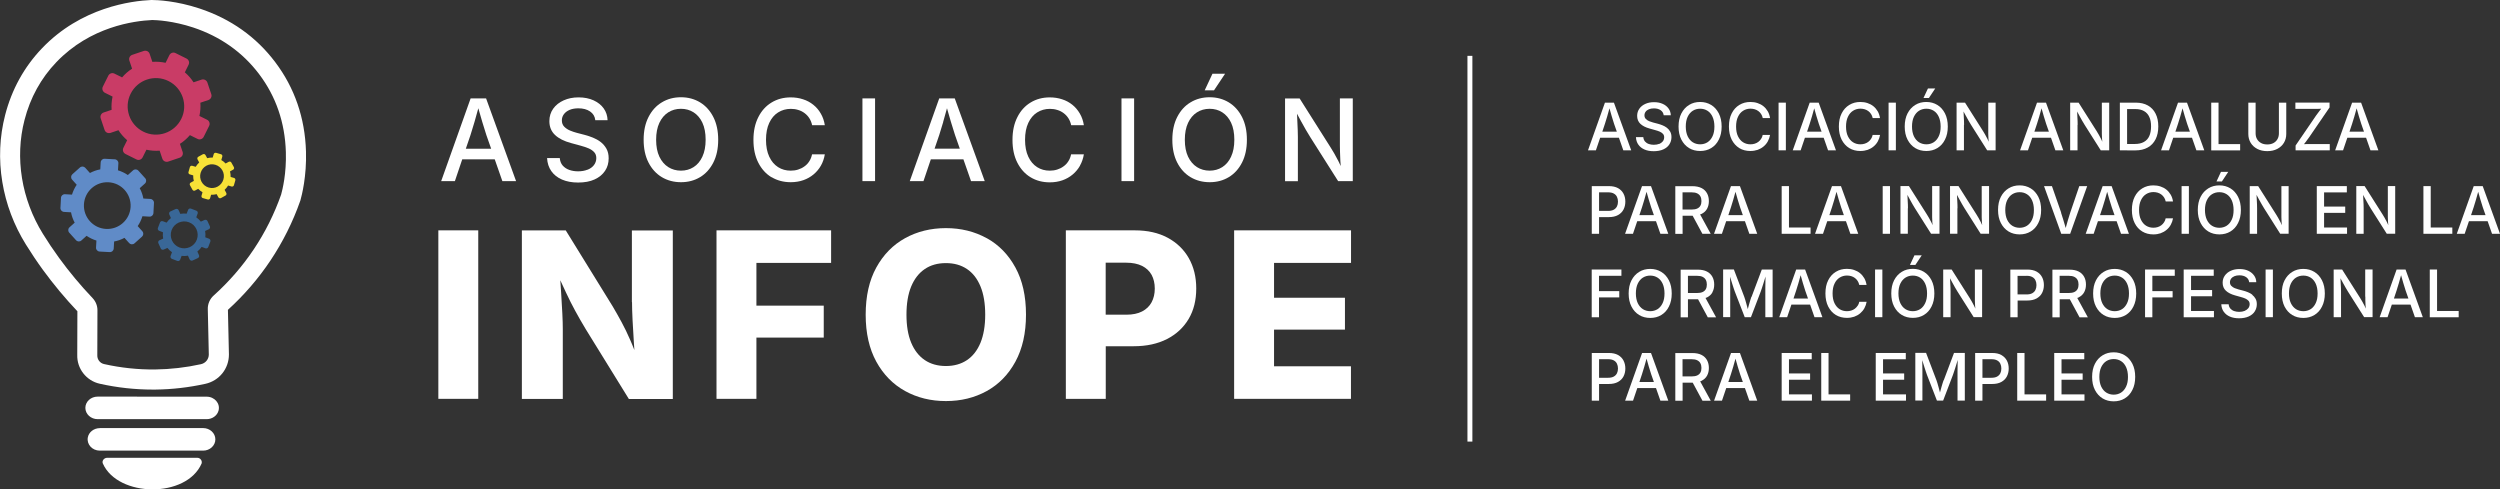 <?xml version="1.0" encoding="UTF-8"?>
<svg xmlns="http://www.w3.org/2000/svg" id="Capa_2" data-name="Capa 2" viewBox="0 0 370.2 72.47">
  <rect x="0" y="0" width="370.2" height="72.47" fill="#333333" stroke="none"/>
  <defs>
    <style>
      .cls-1 {
        fill: #396797;
      }

      .cls-1, .cls-2, .cls-3, .cls-4, .cls-5 {
        stroke-width: 0px;
      }

      .cls-2 {
        fill: #c93c66;
      }

      .cls-3 {
        fill: #f8e237;
      }

      .cls-4 {
        fill: #fff;
      }

      .cls-5 {
        fill: #608bc7;
      }
    </style>
  </defs>
  <g id="Capa_1-2" data-name="Capa 1">
    <g>
      <g>
        <path class="cls-4" d="M30.6,58.74c1.18,0,2.05,1.02,1.76,2.07h0c-.2.74-.93,1.26-1.76,1.26H14.46c-1,0-1.82-.75-1.82-1.67h0c0-.92.81-1.67,1.82-1.67"></path>
        <path class="cls-4" d="M14.78,63.39h15.3c1,0,1.81.75,1.81,1.67h0c0,.92-.81,1.67-1.81,1.67h-15.3c-1.12,0-1.96-.93-1.78-1.94h0c.14-.8.9-1.39,1.78-1.39Z"></path>
        <path class="cls-4" d="M29.86,68.62c-2.23,5.19-12.39,5.06-14.63.02-.18-.41.19-.85.64-.85h13.35c.43,0,.75.41.64.83"></path>
        <path class="cls-5" d="M22.27,29.46l-1.04-.06c-.1-.54-.28-1.05-.54-1.53l.77-.69c.23-.21.25-.56.04-.79l-1.01-1.12c-.21-.23-.56-.25-.79-.04l-.77.69c-.45-.31-.94-.54-1.46-.7l.06-1.04c.02-.31-.22-.57-.53-.59l-1.5-.08c-.31-.02-.57.22-.59.53l-.06,1.04c-.54.1-1.05.28-1.53.54l-.69-.77c-.1-.11-.24-.18-.39-.19h0c-.15,0-.29.04-.4.14l-1.12,1c-.11.1-.18.24-.19.39,0,.15.04.29.14.4l.69.77c-.31.45-.54.94-.7,1.46l-1.04-.06c-.31-.02-.57.22-.59.53l-.08,1.5c-.02.31.22.57.53.59l1.04.06c.1.54.28,1.05.54,1.53l-.77.69c-.23.21-.25.56-.04.79l1.01,1.12c.21.23.56.25.79.04l.77-.69c.45.31.94.54,1.46.7l-.06,1.04c-.02.31.22.57.53.59l1.5.08c.31.02.57-.22.59-.53l.06-1.04c.54-.1,1.05-.28,1.53-.54l.69.77c.1.11.24.18.39.19h0c.15,0,.29-.04.4-.14l1.12-1c.11-.1.18-.24.19-.39,0-.15-.04-.29-.14-.4l-.69-.77c.31-.45.54-.94.7-1.46l1.04.06c.31.02.57-.22.59-.53l.08-1.5c.02-.31-.22-.57-.53-.59ZM15.7,33.9c-1.91-.1-3.37-1.73-3.27-3.64s1.73-3.37,3.64-3.27,3.37,1.73,3.27,3.64c-.1,1.91-1.73,3.37-3.64,3.27Z"></path>
        <path class="cls-1" d="M30.96,35.35l-.56-.21c.04-.31.03-.63-.03-.94l.55-.25c.16-.07.23-.27.16-.43l-.36-.79c-.07-.16-.26-.23-.43-.16l-.55.25c-.19-.25-.42-.46-.68-.64l.21-.56c.06-.17-.02-.35-.19-.42l-.81-.31c-.17-.06-.35.02-.42.19l-.21.56c-.31-.04-.63-.03-.94.03l-.25-.55c-.04-.08-.1-.14-.18-.17h0c-.08-.03-.17-.03-.25,0l-.79.36c-.08.04-.14.1-.17.18-.03.08-.03.17,0,.25l.25.55c-.25.19-.46.42-.64.68l-.56-.21c-.17-.06-.35.02-.42.19l-.31.81c-.06.17.02.35.19.42l.56.21c-.04.31-.03.63.03.94l-.55.25c-.16.07-.23.27-.16.43l.36.79c.07.16.27.23.43.16l.55-.25c.19.25.42.46.68.64l-.21.56c-.06.17.02.35.19.42l.81.31c.17.06.35-.02.42-.19l.21-.56c.31.04.63.03.94-.03l.25.55c.04.08.1.14.18.17h0c.08.03.17.03.25,0l.79-.36c.08-.04.14-.1.17-.18.03-.08.03-.17,0-.25l-.25-.55c.25-.19.46-.42.64-.68l.56.21c.17.06.35-.02.42-.19l.31-.81c.06-.17-.02-.35-.19-.42ZM26.58,36.65c-1.03-.39-1.55-1.54-1.17-2.57s1.54-1.55,2.57-1.17,1.55,1.54,1.17,2.57-1.54,1.55-2.57,1.17Z"></path>
        <path class="cls-3" d="M34.66,26.35l-.51-.15c.01-.28-.02-.55-.09-.82l.46-.25c.14-.08.19-.25.11-.39l-.37-.67c-.07-.14-.25-.19-.39-.11l-.46.25c-.19-.2-.4-.38-.64-.51l.15-.51c.04-.15-.04-.31-.19-.35l-.73-.21c-.15-.04-.31.04-.35.19l-.15.51c-.28-.01-.55.02-.82.09l-.25-.46c-.04-.07-.1-.12-.17-.14h0c-.07-.02-.15-.01-.22.02l-.67.37c-.07.04-.12.1-.14.17-.02.07-.01.15.02.22l.25.46c-.2.19-.38.4-.52.64l-.51-.15c-.15-.04-.31.04-.35.19l-.21.73c-.04.15.04.31.19.35l.51.15c-.01.28.02.55.09.82l-.46.25c-.14.08-.19.25-.11.39l.37.67c.08.14.25.19.39.11l.46-.25c.19.2.4.38.64.51l-.15.51c-.04.15.04.31.19.35l.73.21c.15.04.31-.04.35-.19l.15-.51c.28.01.55-.02.82-.09l.25.46c.04.07.1.12.17.14h0c.07.02.15.01.22-.02l.67-.37c.07-.04.12-.1.14-.17.02-.07.01-.15-.02-.22l-.25-.46c.2-.19.38-.4.52-.64l.51.15c.15.04.31-.04.35-.19l.21-.73c.04-.15-.04-.31-.19-.35ZM30.9,27.77c-.93-.27-1.47-1.25-1.19-2.18s1.25-1.47,2.18-1.19,1.47,1.25,1.19,2.18-1.25,1.47-2.18,1.19Z"></path>
        <path class="cls-2" d="M30.66,17.73l-1.13-.56c.14-.65.19-1.3.14-1.96l1.19-.4c.35-.12.55-.5.43-.86l-.58-1.73c-.12-.35-.5-.54-.86-.43l-1.19.4c-.35-.56-.79-1.05-1.29-1.48l.56-1.13c.17-.34.03-.74-.31-.91l-1.63-.81c-.33-.17-.74-.03-.91.31l-.56,1.13c-.65-.14-1.3-.19-1.96-.14l-.4-1.19c-.06-.17-.18-.31-.34-.39h0c-.16-.08-.35-.09-.52-.04l-1.72.58c-.17.06-.31.18-.39.34-.08.16-.09.35-.03.52l.4,1.19c-.56.35-1.05.79-1.48,1.29l-1.13-.56c-.33-.17-.74-.03-.91.3l-.81,1.63c-.17.33-.03.74.31.91l1.13.56c-.14.65-.19,1.3-.14,1.96l-1.19.4c-.35.12-.55.5-.43.86l.58,1.73c.12.35.5.54.86.43l1.19-.4c.35.56.79,1.05,1.29,1.48l-.56,1.13c-.17.34-.03.74.31.91l1.63.81c.33.17.74.03.91-.31l.56-1.13c.65.14,1.3.19,1.96.14l.4,1.19c.06.17.18.31.34.39h0c.16.08.35.09.52.04l1.72-.58c.17-.06.31-.18.39-.34.08-.16.09-.35.03-.52l-.4-1.19c.56-.35,1.05-.79,1.48-1.29l1.13.56c.33.17.74.03.91-.3l.81-1.63c.17-.33.03-.74-.31-.91ZM21.23,19.5c-2.07-1.03-2.92-3.54-1.89-5.61s3.54-2.92,5.61-1.89,2.92,3.54,1.89,5.61c-1.03,2.07-3.54,2.92-5.61,1.89Z"></path>
        <path class="cls-4" d="M22.63,57.69c-2.64,0-5.29-.29-7.87-.87-1.98-.44-3.38-2.24-3.32-4.26l.02-6.47c-1.83-1.93-3.55-4-5.12-6.15-.88-1.21-1.72-2.47-2.51-3.74-1.78-2.87-2.95-5.99-3.49-9.26-.55-3.35-.41-6.68.42-9.9.98-3.8,2.82-7.13,5.45-9.88C12.02,1.07,19.47.13,22.4,0h.04s.04,0,.04,0c.79,0,3.64.12,7.07,1.26,4.61,1.53,8.39,4.2,11.21,7.95,2.87,3.8,4.4,8.25,4.55,13.21.11,3.68-.61,6.49-.83,7.27l-.03.08c-1.09,3.11-2.58,6.08-4.41,8.82-1.79,2.68-3.91,5.13-6.29,7.29l.15,6.61c0,2.11-1.44,3.9-3.5,4.35-2.41.53-4.89.82-7.36.85-.13,0-.27,0-.4,0ZM22.48,2.97c-2.6.12-9.09.96-14.13,6.23-2.28,2.38-3.87,5.26-4.72,8.57-1.45,5.59-.45,11.73,2.72,16.85.75,1.21,1.55,2.41,2.39,3.56,1.52,2.09,3.19,4.09,4.97,5.96.46.49.72,1.12.72,1.79l-.02,6.69c-.02.61.4,1.16,1,1.29,2.49.56,5.04.83,7.59.8,2.26-.03,4.54-.29,6.75-.78.69-.15,1.17-.74,1.17-1.44l-.15-6.72c-.02-.76.3-1.5.87-2.01,2.25-2.02,4.25-4.32,5.93-6.83,1.69-2.52,3.05-5.25,4.06-8.12.2-.72.8-3.12.7-6.31-.13-4.33-1.46-8.21-3.95-11.51-2.45-3.25-5.74-5.58-9.77-6.92-2.97-.98-5.4-1.1-6.13-1.11Z"></path>
      </g>
      <g>
        <rect class="cls-4" x="64.91" y="34.11" width="5.91" height="24.95"></rect>
        <path class="cls-4" d="M93.59,44.73c0,.73.03,1.62.08,2.67.06,1.05.12,2.14.19,3.26.03.41.05.79.08,1.18-.2-.53-.41-1.02-.61-1.48-.42-.97-.85-1.86-1.28-2.65-.43-.8-.87-1.57-1.31-2.32l-6.96-11.27h-6.5v24.95h6.06v-10.33c0-.63-.02-1.41-.07-2.35-.04-.94-.1-1.98-.18-3.11-.04-.58-.08-1.18-.12-1.78.3.65.58,1.25.83,1.79.46.99.93,1.92,1.39,2.76.46.85.98,1.75,1.55,2.7l6.38,10.33h6.51v-24.95h-6.06v10.62Z"></path>
        <polygon class="cls-4" points="106.1 59.06 112.01 59.06 112.01 49.99 121.98 49.99 121.98 45.26 112.01 45.26 112.01 38.93 123.07 38.93 123.07 34.11 106.1 34.11 106.1 59.06"></polygon>
        <path class="cls-4" d="M146.11,35.27c-1.79-.99-3.81-1.49-6.04-1.49s-4.26.5-6.05,1.49c-1.79.99-3.21,2.44-4.26,4.35-1.05,1.91-1.57,4.24-1.57,6.98s.53,5.04,1.57,6.95c1.05,1.91,2.47,3.36,4.26,4.35,1.79.99,3.81,1.49,6.05,1.49s4.24-.49,6.04-1.48c1.79-.99,3.21-2.44,4.25-4.35,1.04-1.91,1.57-4.23,1.57-6.97s-.52-5.07-1.57-6.98c-1.04-1.91-2.46-3.36-4.25-4.35ZM145.19,50.76c-.47,1.13-1.14,1.99-2.01,2.57-.87.58-1.91.87-3.11.87s-2.26-.29-3.13-.88c-.87-.59-1.54-1.44-2.01-2.57-.47-1.13-.7-2.51-.7-4.15s.23-3.04.7-4.18c.47-1.13,1.14-1.99,2.01-2.58.87-.59,1.91-.88,3.13-.88s2.24.29,3.11.87c.87.58,1.54,1.44,2.01,2.58.47,1.14.7,2.53.7,4.19s-.24,3.03-.7,4.16Z"></path>
        <path class="cls-4" d="M172.9,35.2c-1.36-.73-2.98-1.09-4.86-1.09h-10.21v24.95h5.91v-7.79h4.14c1.91,0,3.55-.36,4.94-1.07,1.38-.71,2.45-1.71,3.2-2.98.75-1.27,1.12-2.77,1.12-4.49s-.37-3.21-1.1-4.5c-.73-1.29-1.78-2.3-3.14-3.03ZM170.53,44.76c-.31.58-.78,1.03-1.41,1.36-.62.32-1.4.48-2.33.48h-3.06v-7.7h3.05c.93,0,1.7.16,2.33.47.63.31,1.1.76,1.42,1.33.31.58.47,1.25.47,2.03s-.16,1.45-.47,2.03Z"></path>
        <polygon class="cls-4" points="182.75 59.06 200.05 59.06 200.05 54.24 188.66 54.24 188.66 48.81 199.16 48.81 199.16 44.09 188.66 44.09 188.66 38.93 200.06 38.93 200.06 34.11 182.75 34.11 182.75 59.06"></polygon>
        <path class="cls-4" d="M69.69,14.57l-4.36,12.25h2.03l1.09-3.23h4.81l1.13,3.23h2.03l-4.44-12.25h-2.3ZM72.72,22.02h-3.74l.69-2.02c.17-.53.37-1.17.59-1.93.17-.59.36-1.27.57-2.04.21.76.4,1.43.58,2.01.22.75.43,1.4.61,1.96l.71,2.02Z"></path>
        <path class="cls-4" d="M86.98,25.13c-.4.16-.86.24-1.38.24-.47,0-.9-.07-1.3-.21-.4-.14-.72-.36-.98-.65-.25-.29-.39-.66-.43-1.1h-1.88c.04.75.25,1.39.63,1.93.38.54.91.96,1.58,1.25.67.29,1.47.44,2.38.44.96,0,1.78-.15,2.45-.46.68-.31,1.19-.74,1.55-1.28.36-.54.53-1.16.53-1.85,0-.55-.11-1.03-.33-1.42-.22-.39-.5-.72-.85-.99s-.73-.48-1.15-.65c-.42-.17-.82-.3-1.2-.4l-1.19-.31c-.31-.08-.64-.19-.98-.33-.34-.14-.63-.33-.87-.57-.24-.24-.36-.55-.36-.94,0-.35.1-.65.3-.92.2-.27.48-.48.85-.64.36-.15.79-.23,1.29-.23.7,0,1.27.15,1.73.46.46.31.72.74.78,1.3h1.82c-.02-.65-.21-1.23-.57-1.74-.36-.51-.87-.91-1.5-1.2-.64-.29-1.38-.44-2.22-.44s-1.56.15-2.21.44c-.65.29-1.17.7-1.55,1.23s-.57,1.15-.57,1.85c0,.84.28,1.52.84,2.05.56.53,1.35.92,2.35,1.19l1.43.39c.44.12.84.25,1.19.4.35.15.62.34.83.57s.31.52.31.87c0,.39-.12.74-.35,1.04-.23.3-.55.53-.96.69Z"></path>
        <path class="cls-4" d="M105.63,17.33c-.48-.94-1.13-1.66-1.96-2.17-.83-.5-1.77-.76-2.83-.76s-2,.25-2.84.76c-.84.5-1.49,1.23-1.97,2.17s-.72,2.06-.72,3.37.24,2.43.72,3.37c.48.94,1.14,1.66,1.97,2.16.84.5,1.78.75,2.84.75s2-.25,2.83-.75c.83-.5,1.48-1.22,1.96-2.16.48-.94.72-2.06.72-3.37s-.24-2.43-.72-3.37ZM104.01,23.2c-.32.68-.75,1.2-1.31,1.55-.55.35-1.18.52-1.87.52s-1.33-.18-1.88-.53c-.55-.35-.99-.87-1.31-1.54-.32-.68-.48-1.51-.48-2.5s.16-1.83.48-2.51c.32-.68.76-1.2,1.31-1.55.55-.35,1.18-.53,1.88-.53s1.32.17,1.87.52.99.86,1.31,1.54c.32.68.48,1.52.48,2.52s-.16,1.82-.48,2.5Z"></path>
        <path class="cls-4" d="M114.25,26.23c.83.5,1.78.75,2.84.75.67,0,1.3-.1,1.87-.3.57-.2,1.08-.49,1.52-.86.44-.37.81-.81,1.09-1.31.28-.5.47-1.05.57-1.66h-1.89c-.08.38-.21.73-.41,1.03-.19.3-.43.56-.72.76-.28.21-.59.36-.94.47-.34.11-.7.16-1.09.16-.7,0-1.32-.17-1.87-.52-.55-.35-.99-.86-1.31-1.55-.32-.68-.48-1.52-.48-2.5s.16-1.82.48-2.5c.32-.68.75-1.2,1.31-1.55s1.18-.53,1.89-.53c.38,0,.75.05,1.09.16.35.1.66.26.94.47.28.21.52.46.71.76.19.3.33.64.41,1.03h1.88c-.1-.65-.3-1.22-.6-1.73-.29-.51-.66-.94-1.11-1.3-.45-.36-.95-.63-1.52-.81-.57-.19-1.17-.28-1.82-.28-1.06,0-2,.25-2.84.76-.83.5-1.49,1.23-1.96,2.17-.48.94-.72,2.06-.72,3.37s.24,2.43.72,3.37c.48.94,1.13,1.66,1.96,2.16Z"></path>
        <rect class="cls-4" x="127.71" y="14.57" width="1.87" height="12.25"></rect>
        <path class="cls-4" d="M137.85,23.59h4.81l1.13,3.23h2.03l-4.44-12.25h-2.3l-4.36,12.25h2.03l1.09-3.23ZM139.66,18.07c.17-.59.36-1.27.57-2.04.21.76.4,1.43.58,2.01.22.75.43,1.4.61,1.96l.71,2.02h-3.74l.69-2.02c.17-.53.37-1.17.59-1.93Z"></path>
        <path class="cls-4" d="M159.93,24.51c.28-.5.47-1.05.57-1.66h-1.89c-.08.38-.21.73-.41,1.03-.19.3-.43.56-.72.76-.28.21-.59.36-.94.47-.34.11-.7.16-1.09.16-.7,0-1.32-.17-1.87-.52-.55-.35-.99-.86-1.31-1.55-.32-.68-.48-1.52-.48-2.5s.16-1.82.48-2.5c.32-.68.75-1.2,1.31-1.55s1.18-.53,1.89-.53c.38,0,.75.05,1.09.16.35.1.66.26.94.47.28.21.52.46.71.76.19.3.33.64.41,1.03h1.88c-.1-.65-.3-1.22-.6-1.73s-.66-.94-1.11-1.3c-.45-.36-.95-.63-1.52-.81-.57-.19-1.17-.28-1.82-.28-1.06,0-2,.25-2.84.76-.83.5-1.49,1.23-1.96,2.17-.48.94-.72,2.06-.72,3.37s.24,2.43.72,3.37c.48.94,1.13,1.66,1.96,2.16s1.78.75,2.84.75c.67,0,1.3-.1,1.87-.3.57-.2,1.08-.49,1.52-.86.44-.37.81-.81,1.09-1.31Z"></path>
        <rect class="cls-4" x="166.07" y="14.57" width="1.87" height="12.25"></rect>
        <polygon class="cls-4" points="181.41 10.92 179.54 10.92 178.39 13.38 179.77 13.38 181.41 10.92"></polygon>
        <path class="cls-4" d="M183.92,24.07c.48-.94.72-2.06.72-3.37s-.24-2.43-.72-3.37-1.13-1.66-1.96-2.17c-.83-.5-1.77-.76-2.83-.76s-2,.25-2.84.76c-.84.5-1.49,1.23-1.97,2.17-.48.94-.72,2.06-.72,3.37s.24,2.43.72,3.37c.48.94,1.14,1.66,1.97,2.16.84.5,1.78.75,2.84.75s2-.25,2.83-.75c.83-.5,1.48-1.22,1.96-2.16ZM182.3,23.2c-.32.68-.75,1.2-1.31,1.55-.55.35-1.18.52-1.87.52s-1.33-.18-1.88-.53c-.55-.35-.99-.87-1.31-1.54-.32-.68-.48-1.51-.48-2.5s.16-1.83.48-2.51c.32-.68.76-1.2,1.31-1.55.55-.35,1.18-.53,1.88-.53s1.32.17,1.87.52c.55.35.99.86,1.31,1.54.32.68.48,1.52.48,2.52s-.16,1.82-.48,2.5Z"></path>
        <path class="cls-4" d="M198.41,14.57v6.97c0,.27,0,.61.02,1.01s.03.83.05,1.29c.01.25.04.5.06.75-.12-.25-.23-.5-.35-.73-.21-.42-.42-.8-.61-1.13-.19-.33-.36-.62-.52-.86l-4.61-7.29h-2.16v12.25h1.9v-6.54c0-.24,0-.56-.02-.97-.01-.4-.03-.87-.06-1.39-.02-.34-.04-.71-.05-1.09.23.42.43.81.61,1.13.25.47.49.89.7,1.25s.43.72.65,1.08l4.13,6.52h2.17v-12.25h-1.9Z"></path>
      </g>
      <rect class="cls-4" x="217.3" y="8.27" width=".73" height="57.12"></rect>
      <g>
        <path class="cls-4" d="M236.96,20.4h2.77l.65,1.86h1.17l-2.56-7.06h-1.33l-2.51,7.06h1.17l.63-1.86ZM238,17.22c.1-.34.21-.74.33-1.18.12.43.23.83.33,1.16.13.43.25.81.35,1.13l.41,1.17h-2.15l.39-1.17c.1-.3.21-.67.34-1.11Z"></path>
        <path class="cls-4" d="M245.7,21.3c-.23.09-.5.14-.8.14-.27,0-.52-.04-.75-.12-.23-.08-.42-.21-.56-.37-.14-.17-.23-.38-.25-.64h-1.09c.02.43.14.8.36,1.11.22.31.52.55.91.72.39.17.85.25,1.37.25s1.03-.09,1.42-.27c.39-.18.69-.42.89-.74.2-.31.31-.67.31-1.07,0-.32-.06-.59-.19-.82-.13-.23-.29-.42-.49-.57-.2-.15-.42-.28-.66-.37-.24-.1-.47-.17-.69-.23l-.69-.18c-.18-.05-.37-.11-.57-.19-.2-.08-.36-.19-.5-.33s-.21-.32-.21-.54c0-.2.06-.38.17-.53.11-.16.28-.28.49-.37.21-.09.46-.13.74-.13.4,0,.74.09,1,.27.26.18.41.43.45.75h1.05c-.01-.38-.12-.71-.33-1-.21-.29-.5-.53-.87-.69-.37-.17-.79-.25-1.28-.25s-.9.08-1.28.25c-.38.17-.68.41-.89.71-.22.31-.33.66-.33,1.07,0,.48.16.88.48,1.18.32.3.77.53,1.35.69l.82.23c.26.07.48.14.69.23.2.09.36.2.48.33.12.13.18.3.18.51,0,.23-.07.43-.2.6-.14.17-.32.3-.55.4Z"></path>
        <path class="cls-4" d="M250.12,21.93c.48.29,1.03.43,1.64.43s1.15-.14,1.63-.43c.48-.29.86-.7,1.13-1.25.28-.54.42-1.19.42-1.94s-.14-1.4-.42-1.95c-.28-.54-.65-.96-1.13-1.25-.48-.29-1.02-.44-1.63-.44s-1.16.14-1.64.44c-.48.29-.86.71-1.14,1.25-.28.54-.42,1.19-.42,1.95s.14,1.4.42,1.94c.28.54.66.96,1.14,1.25ZM249.91,17.29c.19-.39.44-.69.76-.89.32-.2.68-.3,1.09-.3s.76.1,1.08.3c.32.2.57.5.75.89.18.39.28.88.28,1.45s-.09,1.05-.28,1.44c-.18.39-.44.69-.75.89-.32.2-.68.3-1.08.3s-.77-.1-1.09-.3c-.32-.2-.57-.5-.76-.89-.18-.39-.28-.87-.28-1.44s.09-1.05.28-1.45Z"></path>
        <path class="cls-4" d="M257.55,21.93c.48.29,1.03.43,1.64.43.39,0,.75-.06,1.08-.17.33-.12.62-.28.88-.5.26-.21.47-.47.63-.76.16-.29.27-.61.33-.95h-1.09c-.04.22-.12.42-.24.59-.11.17-.25.32-.41.44-.16.12-.34.21-.54.27-.2.06-.41.09-.63.09-.4,0-.76-.1-1.08-.3-.32-.2-.57-.5-.76-.89-.19-.39-.28-.87-.28-1.44s.09-1.05.28-1.44c.18-.39.43-.69.76-.9.32-.2.68-.31,1.09-.31.22,0,.43.03.63.09.2.06.38.15.54.27.16.12.3.27.41.44.11.17.19.37.24.59h1.08c-.06-.37-.17-.71-.34-1-.17-.29-.38-.54-.64-.75-.26-.21-.55-.36-.88-.47-.33-.11-.68-.16-1.05-.16-.61,0-1.15.14-1.64.44-.48.29-.86.71-1.13,1.25-.28.54-.41,1.19-.41,1.95s.14,1.4.41,1.94c.28.54.65.96,1.13,1.25Z"></path>
        <rect class="cls-4" x="263.37" y="15.2" width="1.08" height="7.06"></rect>
        <path class="cls-4" d="M267.28,20.4h2.77l.65,1.86h1.17l-2.56-7.06h-1.33l-2.51,7.06h1.17l.63-1.86ZM268.32,17.22c.1-.34.21-.74.33-1.18.12.43.23.83.33,1.16.13.43.25.81.35,1.13l.41,1.17h-2.15l.39-1.17c.1-.3.21-.67.34-1.11Z"></path>
        <path class="cls-4" d="M278.39,19.98h-1.09c-.04.22-.12.42-.24.59-.11.17-.25.32-.41.44-.16.12-.34.21-.54.27-.2.06-.41.09-.63.09-.4,0-.76-.1-1.08-.3-.32-.2-.57-.5-.76-.89-.19-.39-.28-.87-.28-1.44s.09-1.05.28-1.44c.18-.39.43-.69.76-.9.32-.2.68-.31,1.09-.31.22,0,.43.03.63.09.2.06.38.15.54.27.16.12.3.27.41.44.11.17.19.37.24.59h1.08c-.06-.37-.17-.71-.34-1-.17-.29-.38-.54-.64-.75-.26-.21-.55-.36-.88-.47-.33-.11-.68-.16-1.05-.16-.61,0-1.15.14-1.64.44-.48.29-.86.71-1.13,1.25-.28.54-.41,1.19-.41,1.95s.14,1.4.41,1.94c.28.54.65.96,1.13,1.25.48.29,1.03.43,1.64.43.39,0,.75-.06,1.08-.17.33-.12.62-.28.88-.5.26-.21.47-.47.63-.76.16-.29.27-.61.33-.95Z"></path>
        <rect class="cls-4" x="279.66" y="15.2" width="1.08" height="7.06"></rect>
        <polygon class="cls-4" points="286.57 13.1 285.49 13.1 284.83 14.51 285.63 14.51 286.57 13.1"></polygon>
        <path class="cls-4" d="M283.61,21.93c.48.29,1.03.43,1.64.43s1.15-.14,1.63-.43c.48-.29.86-.7,1.13-1.25.28-.54.42-1.19.42-1.94s-.14-1.4-.42-1.95c-.28-.54-.65-.96-1.13-1.25-.48-.29-1.02-.44-1.63-.44s-1.16.14-1.64.44c-.48.29-.86.71-1.14,1.25-.28.54-.42,1.19-.42,1.95s.14,1.4.42,1.94c.28.54.66.96,1.14,1.25ZM283.41,17.29c.19-.39.44-.69.76-.89.32-.2.68-.3,1.09-.3s.76.1,1.08.3c.32.2.57.5.75.89.18.39.28.88.28,1.45s-.09,1.05-.28,1.44c-.18.39-.44.69-.75.89-.32.2-.68.3-1.08.3s-.77-.1-1.09-.3c-.32-.2-.57-.5-.76-.89-.18-.39-.28-.87-.28-1.44s.09-1.05.28-1.45Z"></path>
        <path class="cls-4" d="M290.84,18.5c0-.14,0-.32-.01-.56,0-.23-.02-.5-.04-.8-.01-.19-.02-.41-.03-.63.13.24.25.47.35.65.15.27.28.51.4.72.12.21.25.42.37.62l2.38,3.76h1.25v-7.06h-1.09v4.02c0,.16,0,.35,0,.58,0,.23.02.48.03.74,0,.15.02.3.04.45-.07-.15-.13-.31-.2-.44-.12-.24-.24-.46-.35-.65-.11-.19-.21-.36-.3-.5l-2.66-4.2h-1.25v7.06h1.09v-3.77Z"></path>
        <path class="cls-4" d="M300.94,20.4h2.77l.65,1.86h1.17l-2.56-7.06h-1.33l-2.51,7.06h1.17l.63-1.86ZM301.98,17.22c.1-.34.21-.74.33-1.18.12.43.23.83.33,1.16.13.43.25.81.35,1.13l.41,1.17h-2.15l.39-1.17c.1-.3.21-.67.34-1.11Z"></path>
        <path class="cls-4" d="M307.66,18.5c0-.14,0-.32-.01-.56,0-.23-.02-.5-.04-.8-.01-.19-.02-.41-.03-.63.13.24.25.47.35.65.15.27.28.51.4.72.12.21.25.42.37.62l2.38,3.76h1.25v-7.06h-1.09v4.02c0,.16,0,.35,0,.58,0,.23.02.48.03.74,0,.15.02.3.04.45-.07-.15-.13-.31-.2-.44-.12-.24-.24-.46-.35-.65-.11-.19-.21-.36-.3-.5l-2.66-4.2h-1.25v7.06h1.09v-3.77Z"></path>
        <path class="cls-4" d="M314.99,22.27h1.21c.72,0,1.33-.14,1.84-.43.51-.28.89-.69,1.16-1.22.27-.53.4-1.16.4-1.9s-.13-1.36-.4-1.89c-.26-.53-.65-.93-1.14-1.21-.5-.28-1.09-.42-1.79-.42h-2.36v7.06h1.08ZM316.2,16.15c.52,0,.94.1,1.29.3.35.2.61.49.78.87.18.38.26.85.26,1.4s-.09,1.03-.26,1.42-.44.68-.8.88c-.35.2-.8.3-1.33.3h-1.16v-5.17h1.21Z"></path>
        <path class="cls-4" d="M321.82,20.4h2.77l.65,1.86h1.17l-2.56-7.06h-1.33l-2.51,7.06h1.17l.63-1.86ZM322.86,17.22c.1-.34.21-.74.33-1.18.12.43.23.83.33,1.16.13.43.25.81.35,1.13l.41,1.17h-2.15l.39-1.17c.1-.3.21-.67.34-1.11Z"></path>
        <polygon class="cls-4" points="331.72 21.34 328.52 21.34 328.52 15.2 327.44 15.2 327.44 22.27 331.72 22.27 331.72 21.34"></polygon>
        <path class="cls-4" d="M334.26,22.05c.42.22.92.33,1.48.33s1.06-.11,1.48-.33c.42-.22.75-.52.98-.9.23-.38.35-.82.35-1.31v-4.64h-1.09v4.55c0,.32-.07.6-.21.85-.14.25-.34.44-.59.58-.26.14-.56.21-.92.21s-.67-.07-.92-.21c-.26-.14-.46-.34-.6-.58-.14-.25-.21-.53-.21-.85v-4.55h-1.08v4.64c0,.49.12.93.35,1.31s.56.68.98.9Z"></path>
        <path class="cls-4" d="M343.22,16.12c.17,0,.34-.01.51-.02-.08.1-.16.2-.24.3-.18.22-.35.45-.5.67l-3.06,4.48v.71h5.06v-.93h-2.4c-.3,0-.61,0-.91,0-.17,0-.34.01-.51.02.09-.11.18-.22.26-.33.18-.24.36-.47.52-.71l3.01-4.4v-.72h-5.06v.93h2.42c.3,0,.6,0,.9,0Z"></path>
        <path class="cls-4" d="M347.6,20.4h2.77l.65,1.86h1.17l-2.56-7.06h-1.33l-2.51,7.06h1.17l.63-1.86ZM348.64,17.22c.1-.34.21-.74.33-1.18.12.43.23.83.33,1.16.13.43.25.81.35,1.13l.41,1.17h-2.15l.39-1.17c.1-.3.21-.67.34-1.11Z"></path>
        <path class="cls-4" d="M240.68,29.85c0-.44-.09-.83-.27-1.17-.18-.34-.45-.62-.81-.82-.36-.2-.82-.3-1.36-.3h-2.53v7.06h1.08v-2.47h1.44c.55,0,1-.1,1.36-.3.36-.2.64-.47.82-.82.18-.35.27-.74.27-1.17ZM239.44,30.56c-.1.21-.26.37-.47.49-.21.12-.5.18-.84.18h-1.34v-2.75h1.33c.35,0,.64.06.85.18.22.12.37.28.47.49.1.21.15.44.15.71s-.05.5-.15.71Z"></path>
        <path class="cls-4" d="M242.45,32.76h2.77l.65,1.86h1.17l-2.56-7.06h-1.33l-2.51,7.06h1.17l.63-1.86ZM243.49,29.58c.1-.34.21-.74.33-1.18.12.43.23.83.33,1.16.13.43.25.81.35,1.13l.41,1.17h-2.15l.39-1.17c.1-.3.21-.67.34-1.11Z"></path>
        <path class="cls-4" d="M249.15,31.95h1.44s.04,0,.06,0l1.44,2.67h1.23l-1.57-2.87c.07-.03.15-.04.21-.07.36-.18.64-.43.82-.76.18-.33.27-.71.27-1.14s-.09-.82-.27-1.15c-.18-.33-.45-.6-.81-.78s-.82-.28-1.36-.28h-2.53v7.06h1.08v-2.67ZM250.48,28.48c.35,0,.63.05.85.16.21.11.37.25.47.45.1.19.15.42.15.69s-.05.49-.15.67c-.1.19-.26.33-.47.43-.21.1-.49.15-.84.15h-1.34v-2.55h1.33Z"></path>
        <path class="cls-4" d="M255.62,32.76h2.77l.65,1.86h1.17l-2.56-7.06h-1.33l-2.51,7.06h1.17l.63-1.86ZM256.66,29.58c.1-.34.21-.74.33-1.18.12.43.23.83.33,1.16.13.43.25.81.35,1.13l.41,1.17h-2.15l.39-1.17c.1-.3.21-.67.34-1.11Z"></path>
        <polygon class="cls-4" points="263.83 27.56 263.83 34.62 268.11 34.62 268.11 33.69 264.91 33.69 264.91 27.56 263.83 27.56"></polygon>
        <path class="cls-4" d="M269.95,34.62l.63-1.86h2.77l.65,1.86h1.17l-2.56-7.06h-1.33l-2.51,7.06h1.17ZM271.62,29.58c.1-.34.21-.74.33-1.18.12.43.23.83.33,1.16.13.43.25.81.35,1.13l.41,1.17h-2.15l.39-1.17c.1-.3.21-.67.34-1.11Z"></path>
        <rect class="cls-4" x="278.79" y="27.56" width="1.08" height="7.06"></rect>
        <path class="cls-4" d="M282.53,30.85c0-.14,0-.32-.01-.56,0-.23-.02-.5-.04-.8-.01-.19-.02-.41-.03-.63.13.24.25.47.35.65.15.27.28.51.4.72.12.21.25.42.37.62l2.38,3.76h1.25v-7.06h-1.09v4.02c0,.16,0,.35,0,.58,0,.23.02.48.03.74,0,.15.02.3.04.45-.07-.15-.13-.31-.2-.44-.12-.24-.24-.46-.35-.65-.11-.19-.21-.36-.3-.5l-2.66-4.2h-1.25v7.06h1.09v-3.77Z"></path>
        <path class="cls-4" d="M289.87,30.85c0-.14,0-.32-.01-.56,0-.23-.02-.5-.04-.8-.01-.19-.02-.41-.03-.63.13.24.25.47.35.65.15.27.28.51.4.72.12.21.25.42.37.62l2.38,3.76h1.25v-7.06h-1.09v4.02c0,.16,0,.35,0,.58,0,.23.02.48.03.74,0,.15.02.3.04.45-.07-.15-.13-.31-.2-.44-.12-.24-.24-.46-.35-.65-.11-.19-.21-.36-.3-.5l-2.66-4.2h-1.25v7.06h1.09v-3.77Z"></path>
        <path class="cls-4" d="M297.43,34.28c.48.29,1.03.43,1.64.43s1.15-.14,1.63-.43c.48-.29.86-.7,1.13-1.25.28-.54.42-1.19.42-1.94s-.14-1.4-.42-1.95c-.28-.54-.65-.96-1.13-1.25-.48-.29-1.02-.44-1.63-.44s-1.16.14-1.64.44c-.48.29-.86.71-1.14,1.25-.28.54-.42,1.19-.42,1.95s.14,1.4.42,1.94c.28.54.66.96,1.14,1.25ZM297.22,29.65c.19-.39.44-.69.76-.89.32-.2.68-.3,1.09-.3s.76.1,1.08.3c.32.2.57.5.75.89.18.39.28.88.28,1.45s-.09,1.05-.28,1.44c-.18.39-.44.69-.75.89-.32.2-.68.3-1.08.3s-.77-.1-1.09-.3c-.32-.2-.57-.5-.76-.89-.18-.39-.28-.87-.28-1.44s.09-1.05.28-1.45Z"></path>
        <path class="cls-4" d="M305.22,31.49l-1.37-3.93h-1.17l2.55,7.06h1.32l2.52-7.06h-1.17l-1.34,3.93c-.1.3-.21.67-.34,1.1-.1.33-.21.73-.33,1.17-.12-.43-.24-.82-.34-1.16-.13-.44-.25-.81-.35-1.11Z"></path>
        <path class="cls-4" d="M308.86,34.62h1.17l.63-1.86h2.77l.65,1.86h1.17l-2.56-7.06h-1.33l-2.51,7.06ZM312.03,28.4c.12.43.23.83.33,1.16.13.43.25.81.35,1.13l.41,1.17h-2.15l.39-1.17c.1-.3.21-.67.34-1.11.1-.34.21-.74.33-1.18Z"></path>
        <path class="cls-4" d="M319.94,34.54c.33-.12.62-.28.88-.5.26-.21.47-.47.63-.76.16-.29.27-.61.33-.95h-1.09c-.04.22-.12.42-.24.59-.11.17-.25.32-.41.44-.16.12-.34.21-.54.27-.2.06-.41.09-.63.09-.4,0-.76-.1-1.08-.3-.32-.2-.57-.5-.76-.89-.19-.39-.28-.87-.28-1.44s.09-1.05.28-1.44c.18-.39.43-.69.76-.9.32-.2.68-.31,1.09-.31.22,0,.43.03.63.09.2.06.38.15.54.27.16.12.3.27.41.44.11.17.19.37.24.59h1.08c-.06-.37-.17-.71-.34-1-.17-.29-.38-.54-.64-.75-.26-.21-.55-.36-.88-.47s-.68-.16-1.05-.16c-.61,0-1.15.14-1.64.44-.48.29-.86.71-1.13,1.25s-.41,1.19-.41,1.95.14,1.4.41,1.94.65.96,1.13,1.25c.48.29,1.03.43,1.64.43.39,0,.75-.06,1.08-.17Z"></path>
        <rect class="cls-4" x="323.05" y="27.56" width="1.08" height="7.06"></rect>
        <path class="cls-4" d="M331.41,33.03c.28-.54.42-1.19.42-1.94s-.14-1.4-.42-1.95c-.28-.54-.65-.96-1.13-1.25-.48-.29-1.02-.44-1.63-.44s-1.16.14-1.64.44c-.48.29-.86.71-1.14,1.25-.28.54-.42,1.19-.42,1.95s.14,1.4.42,1.94c.28.54.66.96,1.14,1.25.48.29,1.03.43,1.64.43s1.15-.14,1.63-.43c.48-.29.86-.7,1.13-1.25ZM329.72,33.43c-.32.2-.68.3-1.08.3s-.77-.1-1.09-.3c-.32-.2-.57-.5-.76-.89-.18-.39-.28-.87-.28-1.44s.09-1.05.28-1.45c.19-.39.44-.69.76-.89.32-.2.68-.3,1.09-.3s.76.1,1.08.3c.32.2.57.5.75.89.18.39.28.88.28,1.45s-.09,1.05-.28,1.44c-.18.39-.44.69-.75.89Z"></path>
        <polygon class="cls-4" points="329.02 26.87 329.96 25.45 328.88 25.45 328.22 26.87 329.02 26.87"></polygon>
        <path class="cls-4" d="M338.92,27.56h-1.09v4.02c0,.16,0,.35,0,.58,0,.23.02.48.03.74,0,.15.02.3.04.45-.07-.15-.13-.31-.2-.44-.12-.24-.24-.46-.35-.65-.11-.19-.21-.36-.3-.5l-2.66-4.2h-1.25v7.06h1.09v-3.77c0-.14,0-.32-.01-.56,0-.23-.02-.5-.04-.8-.01-.19-.02-.41-.03-.63.13.24.25.47.35.65.15.27.28.51.4.72.12.21.25.42.37.62l2.38,3.76h1.25v-7.06Z"></path>
        <polygon class="cls-4" points="347.52 28.49 347.52 27.56 343.07 27.56 343.07 34.62 347.55 34.62 347.55 33.69 344.15 33.69 344.15 31.52 347.28 31.52 347.28 30.59 344.15 30.59 344.15 28.49 347.52 28.49"></polygon>
        <path class="cls-4" d="M348.92,27.56v7.06h1.09v-3.77c0-.14,0-.32-.01-.56,0-.23-.02-.5-.04-.8-.01-.19-.02-.41-.03-.63.13.24.25.47.35.65.15.27.28.51.4.72.12.21.25.42.37.62l2.38,3.76h1.25v-7.06h-1.09v4.02c0,.16,0,.35,0,.58,0,.23.02.48.03.74,0,.15.02.3.04.45-.07-.15-.13-.31-.2-.44-.12-.24-.24-.46-.35-.65-.11-.19-.21-.36-.3-.5l-2.66-4.2h-1.25Z"></path>
        <polygon class="cls-4" points="363.14 33.69 359.94 33.69 359.94 27.56 358.86 27.56 358.86 34.62 363.14 34.62 363.14 33.69"></polygon>
        <path class="cls-4" d="M369.03,34.62h1.17l-2.56-7.06h-1.33l-2.51,7.06h1.17l.63-1.86h2.77l.65,1.86ZM365.91,31.86l.39-1.17c.1-.3.21-.67.34-1.11.1-.34.21-.74.33-1.18.12.43.23.83.33,1.16.13.43.25.81.35,1.13l.41,1.17h-2.15Z"></path>
        <polygon class="cls-4" points="240.1 40.84 240.1 39.91 235.7 39.91 235.7 46.98 236.78 46.98 236.78 44.04 239.78 44.04 239.78 43.11 236.78 43.11 236.78 40.84 240.1 40.84"></polygon>
        <path class="cls-4" d="M246,40.26c-.48-.29-1.02-.44-1.63-.44s-1.16.14-1.64.44c-.48.29-.86.71-1.14,1.25-.28.54-.42,1.19-.42,1.95s.14,1.4.42,1.94c.28.54.66.96,1.14,1.25.48.29,1.03.43,1.64.43s1.15-.14,1.63-.43c.48-.29.86-.7,1.13-1.25.28-.54.42-1.19.42-1.94s-.14-1.4-.42-1.95c-.28-.54-.65-.96-1.13-1.25ZM246.2,44.89c-.18.39-.44.69-.75.89-.32.2-.68.3-1.08.3s-.77-.1-1.09-.3c-.32-.2-.57-.5-.76-.89-.18-.39-.28-.87-.28-1.44s.09-1.05.28-1.45c.19-.39.44-.69.76-.89.32-.2.68-.3,1.09-.3s.76.1,1.08.3c.32.2.57.5.75.89.18.39.28.88.28,1.45s-.09,1.05-.28,1.44Z"></path>
        <path class="cls-4" d="M253.57,43.28c.18-.33.27-.71.27-1.14s-.09-.82-.27-1.15c-.18-.33-.45-.6-.81-.78-.36-.19-.82-.28-1.36-.28h-2.53v7.06h1.08v-2.67h1.44s.04,0,.06,0l1.44,2.67h1.23l-1.57-2.87c.07-.03.15-.04.21-.07.36-.18.64-.43.82-.76ZM252.6,42.81c-.1.19-.26.33-.47.43-.21.1-.49.15-.84.15h-1.34v-2.55h1.33c.35,0,.63.05.85.16.21.11.37.25.47.45.1.19.15.42.15.69s-.05.49-.15.67Z"></path>
        <path class="cls-4" d="M259.34,43.97c-.04.12-.09.27-.15.46-.06.19-.12.39-.18.61-.06.22-.12.43-.17.63-.01.04-.02.07-.03.1-.01-.04-.02-.08-.03-.12-.05-.21-.11-.42-.17-.64-.06-.21-.12-.41-.17-.6s-.11-.34-.15-.46l-1.54-4.05h-1.59v7.06h1.05v-3.8c0-.15,0-.34,0-.54,0-.21,0-.43-.01-.66,0-.23-.01-.46-.01-.69,0-.11,0-.2,0-.29.04.13.08.27.12.4.08.25.15.48.22.71.07.23.14.43.2.62.06.19.12.34.16.46l1.47,3.8h.92l1.45-3.8c.04-.12.1-.28.16-.47.06-.19.13-.4.2-.62.07-.23.14-.46.22-.71.04-.14.08-.28.12-.42,0,.12,0,.24,0,.37,0,.23-.01.46-.01.69,0,.23,0,.44-.01.64s0,.38,0,.52v3.8h1.08v-7.06h-1.6l-1.52,4.05Z"></path>
        <path class="cls-4" d="M267.31,39.91h-1.33l-2.51,7.06h1.17l.63-1.86h2.77l.65,1.86h1.17l-2.56-7.06ZM265.58,44.21l.39-1.17c.1-.3.21-.67.34-1.11.1-.34.21-.74.33-1.18.12.43.23.83.33,1.16.13.43.25.81.35,1.13l.41,1.17h-2.15Z"></path>
        <path class="cls-4" d="M275.07,45.28c-.11.17-.25.32-.41.44-.16.12-.34.21-.54.27-.2.06-.41.09-.63.09-.4,0-.76-.1-1.08-.3-.32-.2-.57-.5-.76-.89-.19-.39-.28-.87-.28-1.44s.09-1.05.28-1.44c.18-.39.43-.69.76-.9.32-.2.68-.31,1.09-.31.22,0,.43.03.63.09.2.06.38.15.54.27.16.12.3.27.41.44.11.17.19.37.24.59h1.08c-.06-.37-.17-.71-.34-1-.17-.29-.38-.54-.64-.75-.26-.21-.55-.36-.88-.47s-.68-.16-1.05-.16c-.61,0-1.15.14-1.64.44-.48.29-.86.71-1.13,1.25-.28.54-.41,1.19-.41,1.95s.14,1.4.41,1.94c.28.54.65.96,1.13,1.25.48.29,1.03.43,1.64.43.39,0,.75-.06,1.08-.17.33-.12.62-.28.88-.5s.47-.47.63-.76c.16-.29.27-.61.33-.95h-1.09c-.04.22-.12.42-.24.59Z"></path>
        <rect class="cls-4" x="277.66" y="39.91" width="1.08" height="7.06"></rect>
        <path class="cls-4" d="M286.02,45.39c.28-.54.42-1.19.42-1.94s-.14-1.4-.42-1.95c-.28-.54-.65-.96-1.13-1.25-.48-.29-1.02-.44-1.63-.44s-1.16.14-1.64.44c-.48.29-.86.71-1.14,1.25-.28.54-.42,1.19-.42,1.95s.14,1.4.42,1.94c.28.54.66.96,1.14,1.25.48.29,1.03.43,1.64.43s1.15-.14,1.63-.43c.48-.29.86-.7,1.13-1.25ZM284.33,45.78c-.32.2-.68.3-1.08.3s-.77-.1-1.09-.3c-.32-.2-.57-.5-.76-.89-.18-.39-.28-.87-.28-1.44s.09-1.05.28-1.45c.19-.39.44-.69.76-.89.32-.2.68-.3,1.09-.3s.76.1,1.08.3c.32.2.57.5.75.89.18.39.28.88.28,1.45s-.09,1.05-.28,1.44c-.18.39-.44.69-.75.89Z"></path>
        <polygon class="cls-4" points="282.83 39.23 283.63 39.23 284.57 37.81 283.49 37.81 282.83 39.23"></polygon>
        <path class="cls-4" d="M293.53,39.91h-1.09v4.02c0,.16,0,.35,0,.58,0,.23.02.48.03.74,0,.15.02.3.04.45-.07-.15-.13-.31-.2-.44-.12-.24-.24-.46-.35-.65-.11-.19-.21-.36-.3-.5l-2.66-4.2h-1.25v7.06h1.09v-3.77c0-.14,0-.32-.01-.56,0-.23-.02-.5-.04-.8-.01-.19-.02-.41-.03-.63.13.24.25.47.35.65.15.27.28.51.4.72.12.21.25.42.37.62l2.38,3.76h1.25v-7.06Z"></path>
        <path class="cls-4" d="M298.76,44.5h1.44c.55,0,1-.1,1.37-.3.36-.2.64-.47.82-.82s.27-.74.27-1.17-.09-.83-.27-1.17c-.18-.34-.45-.62-.81-.82s-.82-.3-1.36-.3h-2.53v7.06h1.08v-2.47ZM300.09,40.84c.35,0,.64.06.85.18.22.12.37.28.47.49.1.21.15.44.15.71s-.05.5-.15.71c-.1.21-.26.37-.47.49-.21.12-.5.18-.84.18h-1.34v-2.75h1.33Z"></path>
        <path class="cls-4" d="M307.8,44.04c.36-.18.64-.43.82-.76.18-.33.27-.71.27-1.14s-.09-.82-.27-1.15c-.18-.33-.45-.6-.81-.78-.36-.19-.82-.28-1.36-.28h-2.53v7.06h1.08v-2.67h1.44s.04,0,.06,0l1.44,2.67h1.23l-1.57-2.87c.07-.03.15-.04.21-.07ZM304.99,40.84h1.33c.35,0,.63.05.85.16.21.11.37.25.47.45.1.19.15.42.15.69s-.05.49-.15.67c-.1.19-.26.33-.47.43-.21.1-.49.15-.84.15h-1.34v-2.55Z"></path>
        <path class="cls-4" d="M314.78,40.26c-.48-.29-1.02-.44-1.63-.44s-1.16.14-1.64.44c-.48.29-.86.71-1.14,1.25-.28.54-.42,1.19-.42,1.95s.14,1.4.42,1.94c.28.54.66.96,1.14,1.25.48.29,1.03.43,1.64.43s1.15-.14,1.63-.43c.48-.29.86-.7,1.13-1.25.28-.54.42-1.19.42-1.94s-.14-1.4-.42-1.95c-.28-.54-.65-.96-1.13-1.25ZM314.98,44.89c-.18.39-.44.69-.75.89-.32.2-.68.3-1.08.3s-.77-.1-1.09-.3c-.32-.2-.57-.5-.76-.89-.18-.39-.28-.87-.28-1.44s.09-1.05.28-1.45c.19-.39.44-.69.76-.89.32-.2.68-.3,1.09-.3s.76.1,1.08.3c.32.2.57.5.75.89.18.39.28.88.28,1.45s-.09,1.05-.28,1.44Z"></path>
        <polygon class="cls-4" points="317.64 46.98 318.72 46.98 318.72 44.04 321.72 44.04 321.72 43.11 318.72 43.11 318.72 40.84 322.04 40.84 322.04 39.91 317.64 39.91 317.64 46.98"></polygon>
        <polygon class="cls-4" points="324.45 43.87 327.57 43.87 327.57 42.95 324.45 42.95 324.45 40.84 327.81 40.84 327.81 39.91 323.36 39.91 323.36 46.98 327.84 46.98 327.84 46.05 324.45 46.05 324.45 43.87"></polygon>
        <path class="cls-4" d="M333.53,43.64c-.2-.15-.42-.28-.66-.37-.24-.1-.47-.17-.69-.23l-.69-.18c-.18-.05-.37-.11-.57-.19-.2-.08-.36-.19-.5-.33-.14-.14-.21-.32-.21-.54,0-.2.06-.38.17-.53.11-.16.28-.28.49-.37.21-.09.46-.13.74-.13.4,0,.74.09,1,.27.26.18.41.43.45.75h1.05c-.01-.38-.12-.71-.33-1-.21-.29-.5-.53-.87-.7-.37-.17-.79-.25-1.28-.25s-.9.08-1.28.25c-.38.17-.68.41-.89.71-.22.3-.33.66-.33,1.07,0,.48.16.88.48,1.18.32.3.77.53,1.35.69l.82.23c.26.07.48.14.69.23.2.09.36.2.48.33.12.13.18.3.18.51,0,.23-.07.43-.2.6-.14.17-.32.3-.55.4-.23.09-.5.14-.8.14-.27,0-.52-.04-.75-.12s-.42-.21-.56-.37c-.14-.17-.23-.38-.25-.64h-1.09c.02.43.14.8.36,1.11.22.31.52.55.91.72.39.17.85.25,1.37.25s1.03-.09,1.42-.27c.39-.18.69-.42.89-.74.2-.31.31-.67.31-1.07,0-.32-.06-.59-.19-.82-.13-.23-.29-.41-.49-.57Z"></path>
        <rect class="cls-4" x="335.49" y="39.91" width="1.08" height="7.06"></rect>
        <path class="cls-4" d="M342.71,40.26c-.48-.29-1.02-.44-1.63-.44s-1.16.14-1.64.44c-.48.29-.86.71-1.14,1.25-.28.54-.41,1.19-.41,1.95s.14,1.4.41,1.94c.28.54.66.96,1.14,1.25.48.29,1.03.43,1.64.43s1.15-.14,1.63-.43c.48-.29.86-.7,1.13-1.25.28-.54.42-1.19.42-1.94s-.14-1.4-.42-1.95c-.28-.54-.65-.96-1.13-1.25ZM342.91,44.89c-.18.39-.44.69-.75.89-.32.2-.68.3-1.08.3s-.77-.1-1.09-.3c-.32-.2-.57-.5-.76-.89-.18-.39-.28-.87-.28-1.44s.09-1.05.28-1.45c.19-.39.44-.69.76-.89.32-.2.68-.3,1.09-.3s.76.1,1.08.3c.32.2.57.5.75.89.18.39.28.88.28,1.45s-.09,1.05-.28,1.44Z"></path>
        <path class="cls-4" d="M350.26,43.93c0,.16,0,.35,0,.58,0,.23.02.48.03.74,0,.15.02.3.04.45-.07-.15-.13-.31-.2-.44-.12-.24-.24-.46-.35-.65-.11-.19-.21-.36-.3-.5l-2.66-4.2h-1.25v7.06h1.09v-3.77c0-.14,0-.32-.01-.56,0-.23-.02-.5-.04-.8-.01-.19-.02-.41-.03-.63.13.24.25.47.35.65.15.27.28.51.4.72.12.21.25.42.37.62l2.38,3.76h1.25v-7.06h-1.09v4.02Z"></path>
        <path class="cls-4" d="M354.89,39.91l-2.51,7.06h1.17l.63-1.86h2.77l.65,1.86h1.17l-2.56-7.06h-1.33ZM356.64,44.21h-2.15l.39-1.17c.1-.3.21-.67.34-1.11.1-.34.21-.74.33-1.18.12.43.23.83.33,1.16.13.43.25.81.35,1.13l.41,1.17Z"></path>
        <polygon class="cls-4" points="360.88 39.91 359.8 39.91 359.8 46.98 364.08 46.98 364.08 46.05 360.88 46.05 360.88 39.91"></polygon>
        <path class="cls-4" d="M240.41,53.39c-.18-.34-.45-.62-.81-.82s-.82-.3-1.36-.3h-2.53v7.06h1.08v-2.47h1.44c.55,0,1-.1,1.36-.3.36-.2.64-.47.82-.82.18-.35.27-.74.27-1.17s-.09-.83-.27-1.17ZM239.44,55.27c-.1.21-.26.37-.47.49-.21.12-.5.18-.84.18h-1.34v-2.75h1.33c.35,0,.64.06.85.18.22.12.37.28.47.49.1.21.15.44.15.71s-.05.5-.15.71Z"></path>
        <path class="cls-4" d="M243.16,52.27l-2.51,7.06h1.17l.63-1.86h2.77l.65,1.86h1.17l-2.56-7.06h-1.33ZM244.91,56.57h-2.15l.39-1.17c.1-.3.21-.67.34-1.11.1-.34.21-.74.33-1.18.12.43.23.83.33,1.16.13.43.25.81.35,1.13l.41,1.17Z"></path>
        <path class="cls-4" d="M251.96,56.39c.36-.18.64-.43.82-.76.18-.33.27-.71.27-1.14s-.09-.82-.27-1.15c-.18-.33-.45-.6-.81-.78-.36-.19-.82-.28-1.36-.28h-2.53v7.06h1.08v-2.67h1.44s.04,0,.06,0l1.44,2.67h1.23l-1.57-2.87c.07-.03.15-.04.21-.07ZM249.15,53.19h1.33c.35,0,.63.05.85.16.21.11.37.25.47.45.1.19.15.42.15.69s-.05.49-.15.67c-.1.19-.26.33-.47.43-.21.1-.49.15-.84.15h-1.34v-2.55Z"></path>
        <path class="cls-4" d="M256.33,52.27l-2.51,7.06h1.17l.63-1.86h2.77l.65,1.86h1.17l-2.56-7.06h-1.33ZM258.08,56.57h-2.15l.39-1.17c.1-.3.21-.67.34-1.11.1-.34.21-.74.33-1.18.12.43.23.83.33,1.16.13.43.25.81.35,1.13l.41,1.17Z"></path>
        <polygon class="cls-4" points="264.91 56.23 268.04 56.23 268.04 55.3 264.91 55.3 264.91 53.2 268.28 53.2 268.28 52.27 263.83 52.27 263.83 59.33 268.31 59.33 268.31 58.4 264.91 58.4 264.91 56.23"></polygon>
        <polygon class="cls-4" points="270.77 52.27 269.69 52.27 269.69 59.33 273.97 59.33 273.97 58.4 270.77 58.4 270.77 52.27"></polygon>
        <polygon class="cls-4" points="278.84 56.23 281.97 56.23 281.97 55.3 278.84 55.3 278.84 53.2 282.21 53.2 282.21 52.27 277.76 52.27 277.76 59.33 282.24 59.33 282.24 58.4 278.84 58.4 278.84 56.23"></polygon>
        <path class="cls-4" d="M287.8,56.32c-.04.12-.09.27-.15.46-.06.19-.12.39-.18.61-.06.22-.12.43-.17.63-.01.04-.02.07-.03.1-.01-.04-.02-.08-.03-.12-.05-.21-.11-.42-.17-.64-.06-.21-.12-.41-.17-.6s-.11-.34-.15-.46l-1.54-4.05h-1.59v7.06h1.05v-3.8c0-.15,0-.34,0-.54,0-.21,0-.43-.01-.66,0-.23-.01-.46-.01-.69,0-.11,0-.2,0-.29.04.13.08.27.12.4.08.25.15.48.22.71.07.23.14.43.2.62.06.19.12.34.16.46l1.47,3.8h.92l1.45-3.8c.04-.12.1-.28.16-.47.06-.19.13-.4.2-.62.07-.23.14-.46.22-.71.04-.14.08-.28.12-.42,0,.12,0,.24,0,.37,0,.23-.01.46-.01.69,0,.23,0,.44-.01.64s0,.38,0,.52v3.8h1.08v-7.06h-1.6l-1.52,4.05Z"></path>
        <path class="cls-4" d="M296.37,52.57c-.36-.2-.82-.3-1.36-.3h-2.53v7.06h1.08v-2.47h1.44c.55,0,1-.1,1.36-.3.36-.2.64-.47.82-.82.18-.35.27-.74.27-1.17s-.09-.83-.27-1.17c-.18-.34-.45-.62-.81-.82ZM296.21,55.27c-.1.21-.26.37-.47.49-.21.12-.5.18-.84.18h-1.34v-2.75h1.33c.35,0,.64.06.85.18.22.12.37.28.47.49.1.21.15.44.15.71s-.05.5-.15.71Z"></path>
        <polygon class="cls-4" points="299.79 52.27 298.71 52.27 298.71 59.33 302.99 59.33 302.99 58.4 299.79 58.4 299.79 52.27"></polygon>
        <polygon class="cls-4" points="305.27 56.23 308.4 56.23 308.4 55.3 305.27 55.3 305.27 53.2 308.64 53.2 308.64 52.27 304.19 52.27 304.19 59.33 308.67 59.33 308.67 58.4 305.27 58.4 305.27 56.23"></polygon>
        <path class="cls-4" d="M314.63,52.61c-.48-.29-1.02-.44-1.63-.44s-1.16.14-1.64.44c-.48.29-.86.71-1.14,1.25-.28.54-.42,1.19-.42,1.95s.14,1.4.42,1.94c.28.54.66.96,1.14,1.25.48.29,1.03.43,1.64.43s1.15-.14,1.63-.43c.48-.29.86-.7,1.13-1.25.28-.54.42-1.19.42-1.94s-.14-1.4-.42-1.95c-.28-.54-.65-.96-1.13-1.25ZM314.83,57.25c-.18.39-.44.69-.75.89-.32.2-.68.3-1.08.3s-.77-.1-1.09-.3c-.32-.2-.57-.5-.76-.89-.18-.39-.28-.87-.28-1.44s.09-1.05.28-1.45c.19-.39.44-.69.76-.89.32-.2.68-.3,1.09-.3s.76.1,1.08.3c.32.2.57.5.75.89.18.39.28.88.28,1.45s-.09,1.05-.28,1.44Z"></path>
      </g>
    </g>
  </g>
</svg>

